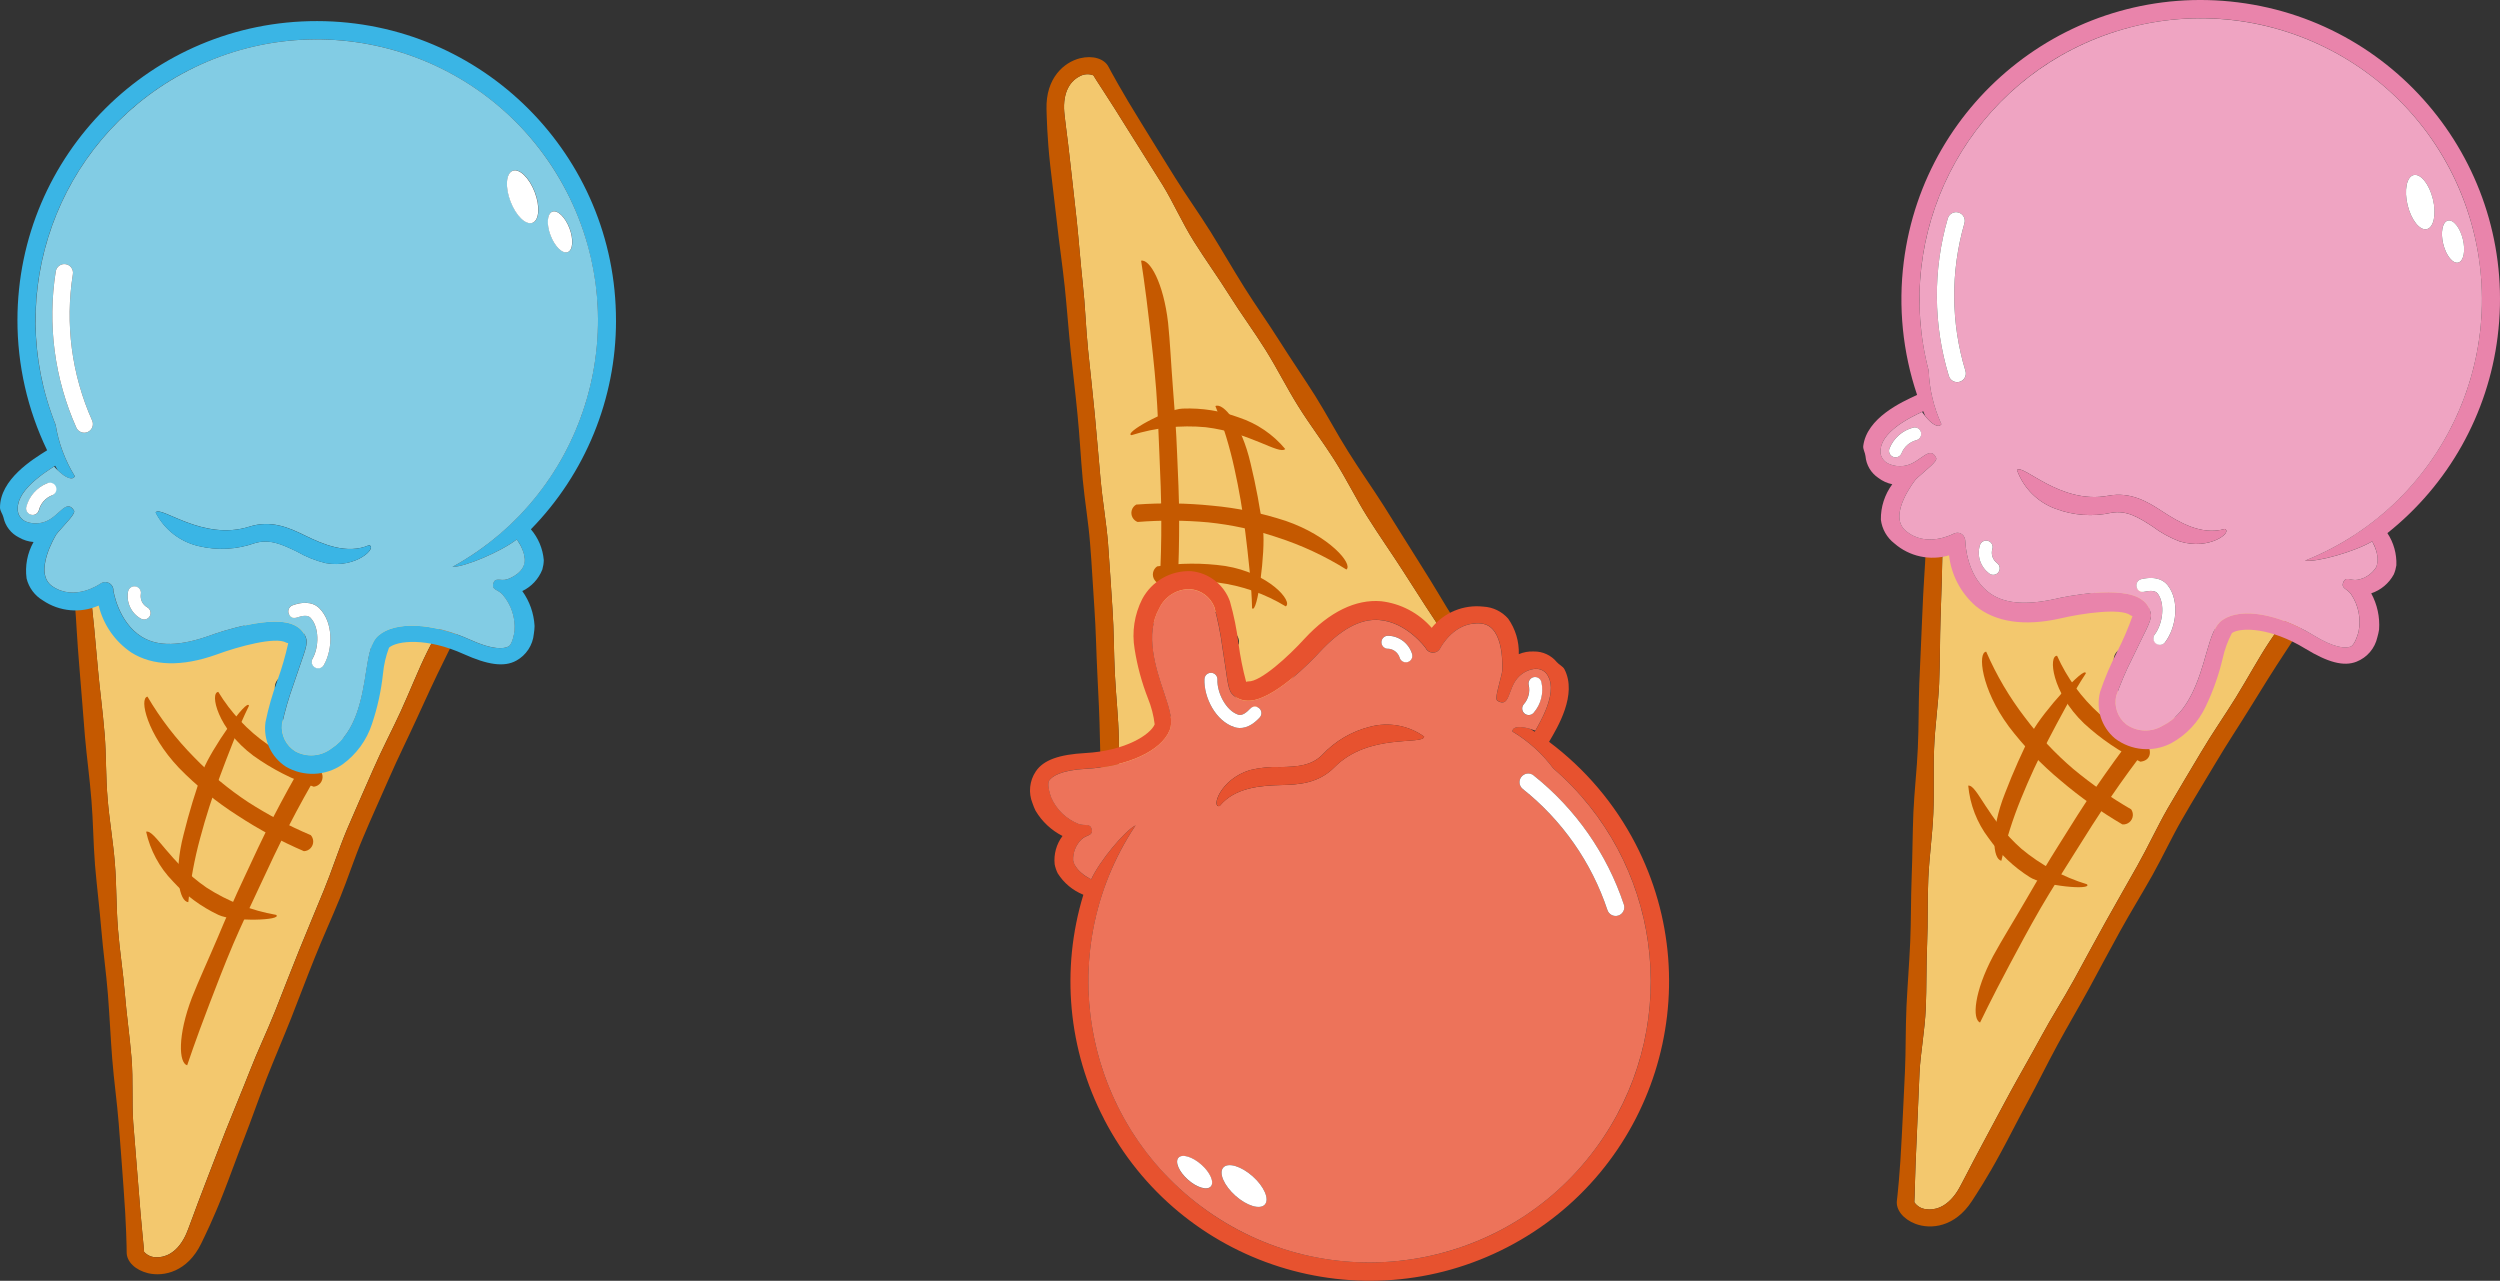<?xml version="1.0" encoding="UTF-8"?>
<svg xmlns="http://www.w3.org/2000/svg" version="1.1" viewBox="0 0 289.864 148.5">
  <rect x="0" y="0" width="289.864" height="148.5" fill="#333333" stroke="none"/>
  <defs>
    <style>
      .cls-1 {
        fill: #e984ab;
      }

      .cls-2 {
        fill: #efa4c2;
      }

      .cls-3 {
        fill: #f3c86e;
      }

      .cls-4 {
        fill: #ed735a;
      }

      .cls-5 {
        fill: #82cce4;
      }

      .cls-6 {
        fill: #3ab5e5;
      }

      .cls-7 {
        fill: #fff;
      }

      .cls-8 {
        fill: #e7522f;
      }

      .cls-9 {
        fill: #c55900;
      }
    </style>
  </defs>
  <!-- Generator: Adobe Illustrator 28.7.1, SVG Export Plug-In . SVG Version: 1.2.0 Build 142)  -->
  <g>
    <g id="Grupo_798">
      <g>
        <path id="Trazado_19186" class="cls-3" d="M146.257,81.667c-.113.044-.231.072-.352.085-.147.009-.221.105-.255.067-.553-1.366-1.019-2.766-1.393-4.192-.406-1.607-.935-3.18-1.582-4.705-.913-1.808-2.787-2.927-4.812-2.871-4,.158-5.649,3.844-5.122,7.356.127.931.419,1.831.861,2.66.58,1.052,1.44,1.921,2.068,2.945.731,1.2,1.123,2.576,1.133,3.981.022.396-.049.791-.207,1.154-.338.674-.929.613-1.469.945-.438.271-.809.721-1.248,1.014-1.336.86-2.811,1.48-4.36,1.832.124-1.848.252-3.936.2-6.36-.041-2.307-.324-4.829-.461-7.514-.119-2.392-.095-4.927-.277-7.527-.171-2.44-.31-4.97-.51-7.519-.2-2.477-.649-4.974-.871-7.476-.229-2.522-.434-5.037-.669-7.509-.248-2.545-.522-5.067-.779-7.509-.262-2.6-.33-5.131-.6-7.512-.286-2.688-.476-5.206-.715-7.477-.255-2.434-.528-4.62-.724-6.492-.358-3.326-.722-5.626-.742-6.452-.063-2.392,1.076-3.382,1.776-3.726.493-.29,1.091-.34,1.625-.134.158.312,1.738,2.636,4.029,6.342,1.147,1.845,2.5,3.987,4,6.371,1.229,1.995,2.24,4.337,3.647,6.573,1.292,2.058,2.771,4.109,4.14,6.287,1.313,2.1,2.822,4.127,4.158,6.276,1.339,2.133,2.464,4.411,3.787,6.523,1.361,2.178,2.9,4.191,4.195,6.243,1.413,2.233,2.524,4.522,3.773,6.51,1.5,2.381,2.969,4.459,4.138,6.29,2,3.128,3.4,5.293,3.95,6.105-.232.259-.444.535-.635.825-1.681-1.5-3.86-2.32-6.113-2.3-2.906.115-5.707,1.927-8.149,5.319-1.17,1.66-4.364,6.594-6.9,5.856-1.092-.391-1.881-1.348-2.057-2.494-.156-1.131.003-2.283.46-3.329.223-.477.375-.984.45-1.505.069-.534-.171-1.061-.619-1.359l.147.4"/>
        <path id="Trazado_19187" class="cls-9" d="M149.072,60.394c-2.779-.914-5.653-1.507-8.567-1.768-2.911-.296-5.843-.338-8.761-.123-.537.304-.725.986-.42,1.523.128.227.332.401.575.493,2.724-.216,5.462-.2,8.184.046,2.721.282,5.402.863,7.995,1.733,2.822.91,5.52,2.165,8.034,3.737.791-.636-1.971-3.895-7.04-5.642"/>
        <path id="Trazado_19188" class="cls-9" d="M149.021,52.065c-1.414-1.698-3.276-2.965-5.374-3.659-2.081-.768-4.293-1.119-6.51-1.032-1.9.058-6.93,2.869-5.944,3.083,2.774-.878,5.696-1.192,8.594-.923,5.228.632,8.49,3.226,9.233,2.531"/>
        <path id="Trazado_19189" class="cls-9" d="M132.307,30.226c.007.072.467,2.863.988,7.48.24,2.133.541,4.658.76,7.493.174,2.315.265,4.848.376,7.527.109,2.4.213,4.923.216,7.529.02,2.452-.066,5-.169,7.574.327.585,1.067.794,1.652.467.178-.1.329-.243.437-.416.092-2.606.158-5.154.15-7.623,0-2.646-.131-5.2-.235-7.623-.1-2.707-.293-5.272-.484-7.613-.222-2.869-.338-5.439-.562-7.59-.54-4.665-2.132-7.417-3.128-7.206"/>
        <path id="Trazado_19190" class="cls-9" d="M140.918,47.077c.93,2.339,1.665,4.75,2.2,7.209.552,2.477.979,4.98,1.28,7.5.286,2.329.723,6,.775,8.734.623.8,1.563-6.633,1.276-9.031-.345-2.603-.827-5.185-1.444-7.737-1.054-4.587-3.167-7.1-4.09-6.674"/>
        <path id="Trazado_19191" class="cls-9" d="M134.165,65.67c-.519.356-.651,1.066-.295,1.585.142.206.347.36.585.438,2.23-.348,4.496-.399,6.739-.151,2.792.36,5.478,1.302,7.884,2.765.861-.539-1.875-3.854-7.022-4.685-2.618-.373-5.277-.357-7.89.048"/>
        <path id="Trazado_19192" class="cls-9" d="M168.241,71.218c-.414-.6-1.683-2.85-3.843-6.254-1.169-1.83-2.491-4-3.98-6.354-1.249-1.971-2.717-4.031-4.116-6.273-1.292-2.043-2.458-4.277-3.813-6.443-1.329-2.1-2.745-4.157-4.092-6.291s-2.819-4.2-4.125-6.282c-1.362-2.185-2.622-4.364-3.891-6.414-1.4-2.236-2.875-4.288-4.117-6.287-1.485-2.374-2.813-4.538-3.944-6.369-2.266-3.647-3.582-6.107-3.779-6.482-.492-.975-1.84-1.375-3.314-1.016-1.846.461-3.987,2.27-3.888,5.9.027.882.059,3.164.435,6.57.2,1.866.5,4.049.768,6.54.242,2.276.619,4.771.906,7.444.249,2.37.429,4.887.691,7.47.255,2.434.558,4.914.8,7.455.247,2.448.366,4.969.6,7.467s.668,4.99.854,7.457c.213,2.532.321,5.053.5,7.49.178,2.588.215,5.1.336,7.487.136,2.669.26,5.179.3,7.487.06,2.858.174,5.353.056,7.456.669.761,1.123.694,1.869,0,.119-2.1.333-4.519.269-7.4-.041-2.307-.324-4.829-.461-7.513-.119-2.392-.095-4.927-.277-7.527-.171-2.44-.31-4.97-.51-7.519-.2-2.477-.648-4.974-.871-7.476-.228-2.522-.434-5.039-.669-7.509-.248-2.546-.522-5.068-.779-7.509-.262-2.605-.33-5.132-.6-7.512-.286-2.689-.476-5.206-.715-7.477-.255-2.434-.527-4.621-.724-6.493-.358-3.325-.722-5.625-.741-6.451-.064-2.393,1.076-3.382,1.775-3.726.491-.287,1.087-.335,1.618-.129.157.311,1.737,2.636,4.028,6.342,1.147,1.843,2.5,3.986,4,6.371,1.229,1.995,2.24,4.335,3.647,6.573,1.292,2.058,2.771,4.109,4.14,6.287,1.314,2.1,2.822,4.127,4.159,6.274s2.464,4.412,3.787,6.524c1.36,2.177,2.9,4.191,4.194,6.243,1.413,2.232,2.524,4.522,3.773,6.51,1.5,2.381,2.969,4.459,4.138,6.289,2.143,3.381,3.639,5.655,4.078,6.292.983.163.949-.4,1.533-1.223"/>
        <path id="Trazado_19193" class="cls-8" d="M128.005,129.754c8.815,17.016,29.756,23.664,46.773,14.849,17.016-8.816,23.664-29.756,14.849-46.773-2.407-4.646-5.833-8.687-10.022-11.821,1.009-1.7,3.3-5.5,1.782-8.417-.174-.334-.6-.5-.877-.817-.656-.802-1.643-1.258-2.679-1.238-.594-.029-1.188.077-1.735.311.049-1.474-.386-2.923-1.237-4.127-.73-.829-1.764-1.329-2.868-1.385-2.287-.26-4.548.667-5.993,2.458-1.502-1.722-3.592-2.822-5.861-3.085-2.939-.249-5.985,1.224-8.866,4.329-1.9,2.093-5.122,5.022-6.527,4.968-.148-.009-.235.079-.264.037-.386-1.444-.679-2.912-.877-4.394-.207-1.667-.541-3.316-1-4.932-.691-1.934-2.437-3.294-4.481-3.492-2.365-.114-4.582,1.149-5.691,3.241-.905,1.787-1.213,3.817-.877,5.792.308,1.959.827,3.878,1.55,5.725.391.961.651,1.97.775,3-.464,1.16-3.342,3.077-8.049,3.329-3,.171-4.838.788-5.736,2.131-.734,1.094-.875,2.481-.377,3.7.098.292.214.577.349.853.742,1.255,1.827,2.272,3.127,2.932-.709.942-1.034,2.117-.91,3.289.072.36.191.709.352,1.039.706,1.121,1.747,1.991,2.975,2.486-2.633,8.65-1.771,17.988,2.4,26.01M124.44,99.774c-.047-.916.3-1.808.955-2.45.565-.566,1.366-.378,1.195-1.166s-.783-.354-1.529-.636c-1.437-.566-2.586-1.686-3.19-3.107-.435-1.268-.323-1.757-.216-1.92.351-.52,1.444-1.217,4.276-1.365,4.787-.252,8.731-2.062,9.691-4.47.412-1,.051-2.3-.63-4.314-1-2.927-2.249-6.842-.593-9.77.629-1.4,2.031-2.291,3.565-2.268,1.27.085,2.377.896,2.842,2.081.407,1.504.716,3.033.923,4.578.544,3.3.592,4.822,1.086,5.436.472.533,1.149.838,1.861.837,2.864.086,7.466-4.665,8.323-5.628,2.419-2.592,4.669-3.917,6.941-3.733,3.2.259,5.334,3.208,5.353,3.227.218.477.782.687,1.259.469.204-.093.368-.255.464-.458.072-.124,1.672-3.166,4.762-2.824,2.785.3,2.4,5.486,2.4,5.536-.012.108-.032.214-.06.319-.352,1.476-.835,2.89-.481,3.1,1.418.845,1.212-1.318,2.285-2.594.494-.594,1.189-.985,1.953-1.1.483-.069.971.085,1.327.418.104.114.196.239.273.372.014.024.024.05.037.074.06.108.111.22.154.336.011.032.018.064.027.1.037.115.065.232.086.35.006.033.009.069.014.1.017.123.027.248.03.372v.1c0,.132-.006.266-.019.4,0,.03,0,.057-.008.086-.017.147-.04.3-.07.445l-.009.053c-.114.532-.277,1.053-.486,1.556l-.008.019c-.061.152-.126.3-.193.45-.035.078-.072.154-.108.23l-.1.2c-.063.126-.124.251-.187.372v.006c-.242.473-.482.9-.687,1.249-.175-.116-.352-.227-.529-.339-1.176-.343-2.054-.282-2.054.31,1.84,1.099,3.446,2.55,4.725,4.271,13.634,11.76,15.153,32.345,3.393,45.978-11.76,13.634-32.345,15.153-45.978,3.393-12.454-10.742-14.956-29.078-5.836-42.764-1.261.62-4.176,4.15-5.147,6.259-.1-.05-.182-.1-.271-.151l-.006.017c-.427-.236-.815-.534-1.153-.886l-.018-.018c-.066-.071-.125-.143-.181-.215-.031-.04-.06-.079-.087-.119-.04-.057-.078-.112-.111-.17s-.067-.123-.1-.184c-.02-.043-.043-.085-.06-.128-.042-.105-.075-.213-.1-.324"/>
        <path id="Trazado_19194" class="cls-4" d="M124.692,100.412c.034.058.071.115.111.171.027.039.058.079.087.118.057.072.115.144.182.215l.017.018c.342.345.732.638,1.159.871.089.05.175.1.271.15.971-2.109,3.886-5.639,5.148-6.259-9.984,14.982-5.933,35.222,9.05,45.206,14.982,9.984,35.222,5.933,45.206-9.05,9.121-13.686,6.618-32.023-5.836-42.765-1.28-1.72-2.887-3.17-4.729-4.267,0-.592.878-.652,2.054-.31.195.057.4.122.6.2.187-.321.4-.7.612-1.111v-.006c.063-.121.125-.246.187-.372.033-.067.064-.136.1-.2s.072-.154.106-.232c.067-.148.132-.3.194-.45l.008-.018c.208-.504.37-1.025.486-1.557l.009-.053c.03-.15.052-.3.069-.445,0-.028.006-.057.008-.085.013-.136.02-.271.02-.4v-.1c-.004-.124-.014-.249-.031-.372,0-.034-.008-.069-.014-.1-.02-.118-.049-.235-.085-.35-.009-.032-.018-.064-.028-.095-.042-.116-.092-.229-.152-.337-.014-.025-.024-.051-.038-.074-.078-.133-.169-.258-.273-.372-.356-.334-.844-.487-1.327-.418-.764.116-1.458.507-1.953,1.1-1.073,1.276-.866,3.439-2.285,2.595-.353-.212.13-1.626.481-3.1.029-.104.049-.211.06-.318,0-.051.386-5.237-2.4-5.536-3.09-.343-4.69,2.7-4.762,2.824-.224.474-.791.677-1.265.452-.203-.096-.365-.26-.458-.464-.02-.018-2.155-2.968-5.353-3.227-2.272-.184-4.522,1.141-6.941,3.733-.859.963-5.46,5.714-8.325,5.628-.712.001-1.39-.304-1.861-.837-.494-.613-.542-2.14-1.085-5.434-.208-1.545-.516-3.074-.923-4.579-.465-1.185-1.573-1.995-2.843-2.08-1.534-.024-2.935.867-3.565,2.266-1.654,2.928-.409,6.843.593,9.77.681,2.018,1.043,3.31.63,4.314-.958,2.409-4.9,4.22-9.691,4.47-2.832.148-3.925.845-4.276,1.365-.105.163-.217.652.217,1.92.604,1.421,1.753,2.54,3.189,3.107.746.282,1.365-.139,1.53.637s-.63.6-1.195,1.165c-.655.642-1.002,1.534-.955,2.45.025.111.058.219.1.324.018.044.04.085.06.128.03.063.06.124.1.184M176.687,81.644c.525-.608.73-1.429.553-2.212-.078-.335.081-.681.386-.84.056-.029.115-.05.176-.065.405-.094.81.157.905.562.283,1.256-.046,2.572-.887,3.548-.264.322-.74.368-1.061.104-.322-.264-.368-.74-.104-1.061.01-.013.021-.025.032-.037M137.728,136.785c-1.034-.922-1.526-2.057-1.1-2.539s1.618-.13,2.653.79,1.525,2.057,1.1,2.541-1.615.129-2.65-.792M154.721,88.958c-1.873,1.886-4.152,2.026-6.2,2.069-2.317.061-5.342.26-7.111,2.427-1,.26.013-3.081,3.5-4.161,1.162-.285,2.359-.403,3.554-.35,1.9-.053,3.537-.119,4.832-1.41,1.504-1.609,3.442-2.748,5.58-3.277,2.151-.566,4.442-.145,6.25,1.15-.135,1.027-6.406-.467-10.4,3.544M146.652,139.659c-.552.62-2.08.163-3.411-1.021s-1.962-2.649-1.411-3.268,2.08-.167,3.411,1.019,1.963,2.647,1.411,3.271M188.28,104.883c.174.527-.113,1.095-.639,1.268-.527.174-1.095-.113-1.269-.639-1.841-5.529-5.249-10.403-9.809-14.031-.435-.344-.509-.975-.165-1.41s.975-.509,1.41-.165h0c4.869,3.872,8.507,9.076,10.472,14.978M160.171,74.456c.001-.28.158-.536.406-.666.108-.056.229-.085.351-.084,1.287.023,2.414.87,2.795,2.1.117.399-.112.818-.511.935-.399.117-.818-.112-.935-.512-.194-.59-.735-.996-1.355-1.02-.416-.002-.751-.34-.75-.756M139.651,78.731c.01-.271.165-.515.406-.639.116-.061.245-.09.376-.084.416.016.739.366.723.782v0c-.059,1.514.993,3.628,2.437,4.085.449.142.989-.31,1.361-.713.286-.303.763-.316,1.066-.03.299.282.316.751.04,1.055-1.212,1.309-2.259,1.334-2.922,1.124-2.19-.692-3.571-3.444-3.487-5.58"/>
        <path id="Trazado_19195" class="cls-8" d="M158.889,84.25c-2.138.529-4.076,1.668-5.58,3.277-1.3,1.29-2.93,1.357-4.832,1.41-1.195-.053-2.391.065-3.553.351-3.492,1.079-4.5,4.419-3.5,4.161,1.769-2.168,4.8-2.367,7.112-2.428,2.047-.041,4.326-.183,6.2-2.068,3.992-4.012,10.263-2.518,10.4-3.544-1.804-1.295-4.091-1.719-6.24-1.158"/>
        <path id="Trazado_19196" class="cls-7" d="M141.833,135.372c-.551.619.08,2.084,1.411,3.268s2.858,1.64,3.411,1.021-.079-2.087-1.411-3.271-2.856-1.642-3.411-1.019"/>
        <path id="Trazado_19197" class="cls-7" d="M140.388,137.568c.43-.483-.06-1.622-1.1-2.541s-2.224-1.274-2.653-.792.063,1.619,1.1,2.539,2.22,1.276,2.65.793"/>
        <path id="Trazado_19198" class="cls-7" d="M177.811,89.902c-.31-.245-.736-.284-1.086-.1-.126.065-.237.157-.325.269-.344.432-.274,1.061.158,1.405.002.002.005.004.007.006,4.56,3.628,7.968,8.502,9.809,14.031.174.527.742.813,1.269.639.527-.174.813-.742.639-1.268h0c-1.965-5.902-5.603-11.106-10.472-14.978"/>
        <path id="Trazado_19199" class="cls-7" d="M177.831,82.628c.842-.975,1.171-2.292.887-3.548-.095-.405-.5-.656-.905-.562-.061.014-.12.037-.176.066-.305.16-.463.505-.386.84.177.783-.028,1.604-.553,2.211-.285.304-.269.781.035,1.066.304.285.781.269,1.066-.035.011-.012.022-.024.032-.037"/>
        <path id="Trazado_19200" class="cls-7" d="M143.137,84.313c.663.21,1.71.185,2.922-1.124.28-.308.257-.785-.051-1.065-.304-.276-.773-.258-1.055.04-.373.4-.912.854-1.361.711-1.444-.456-2.5-2.57-2.437-4.084.016-.416-.307-.766-.723-.782h-0c-.131-.006-.26.023-.376.084-.241.124-.396.368-.406.639-.084,2.135,1.3,4.886,3.487,5.58"/>
        <path id="Trazado_19201" class="cls-7" d="M160.921,75.213c.622.024,1.163.433,1.357,1.024.108.402.521.639.923.531.402-.108.639-.521.531-.923-.003-.01-.006-.021-.009-.031-.381-1.23-1.508-2.077-2.795-2.1-.416-.002-.755.334-.757.75-.002.416.334.755.75.757"/>
        <path id="Trazado_19202" class="cls-3" d="M33.048,71.444c.121.013.239.042.352.087.134.059.245.008.256.057-.139,1.468-.373,2.926-.7,4.364-.381,1.611-.637,3.249-.766,4.9-.025,2.025,1.123,3.883,2.945,4.767,3.624,1.705,6.786-.8,7.938-4.164.316-.885.472-1.819.462-2.758-.03-1.2-.392-2.368-.476-3.565-.096-1.402.191-2.804.831-4.055.162-.362.407-.68.716-.929.61-.442,1.106-.116,1.738-.162.514-.038,1.05-.266,1.575-.325,1.582-.146,3.177-.015,4.714.386-.963,1.582-2.04,3.377-3.112,5.55-1.027,2.067-1.94,4.435-3.057,6.879-1,2.177-2.188,4.416-3.226,6.806-.974,2.244-2.017,4.553-3.014,6.907-.961,2.292-1.719,4.712-2.675,7.035-.961,2.343-1.939,4.67-2.87,6.972-.954,2.373-1.874,4.737-2.772,7.021-.969,2.433-2.074,4.705-2.934,6.941-.987,2.518-1.979,4.84-2.815,6.965-.9,2.278-1.663,4.344-2.351,6.095-1.216,3.116-1.953,5.324-2.317,6.067-1.048,2.152-2.515,2.5-3.293,2.486-.568.028-1.119-.204-1.495-.631,0-.349-.326-3.141-.65-7.484-.167-2.166-.383-4.692-.606-7.5-.17-2.336.012-4.881-.2-7.515-.2-2.421-.564-4.923-.774-7.488-.2-2.466-.6-4.963-.8-7.486s-.151-5.05-.352-7.534c-.2-2.559-.643-5.059-.841-7.474-.226-2.633-.155-5.177-.346-7.516-.232-2.8-.579-5.326-.772-7.488-.328-3.7-.574-6.265-.689-7.24.325-.123.64-.27.943-.44.798,2.108,2.353,3.842,4.361,4.864,2.632,1.238,5.953.922,9.684-.961,1.8-.935,6.913-3.838,8.822-2.015.788.85,1.047,2.064.675,3.162-.383,1.075-1.056,2.023-1.943,2.741-.418.32-.787.7-1.094,1.128-.307.442-.337,1.02-.078,1.491l.057-.427"/>
        <path id="Trazado_19203" class="cls-9" d="M20.738,89.022c2.044,2.092,4.321,3.944,6.786,5.519,2.446,1.606,5.028,2.994,7.716,4.15.617-.023,1.098-.543,1.075-1.16-.01-.259-.109-.507-.282-.7-2.517-1.065-4.938-2.342-7.24-3.815-2.284-1.505-4.395-3.258-6.295-5.225-2.083-2.109-3.897-4.467-5.4-7.022-.995.2-.047,4.365,3.644,8.254"/>
        <path id="Trazado_19204" class="cls-9" d="M16.944,96.433c.472,2.159,1.539,4.142,3.079,5.726,1.493,1.641,3.294,2.971,5.3,3.917,1.715.826,7.471.65,6.7,0-2.866-.5-5.604-1.569-8.05-3.144-4.348-2.971-6.046-6.777-7.026-6.5"/>
        <path id="Trazado_19205" class="cls-9" d="M21.701,123.52c.027-.067.906-2.756,2.572-7.093.772-2,1.668-4.382,2.782-7,.915-2.134,2-4.423,3.14-6.852,1.009-2.178,2.081-4.465,3.279-6.78,1.114-2.185,2.366-4.406,3.643-6.643-.02-.67-.579-1.196-1.249-1.176-.204.006-.404.064-.58.168-1.283,2.269-2.518,4.5-3.649,6.694-1.217,2.349-2.282,4.673-3.306,6.872-1.157,2.451-2.173,4.813-3.082,6.979-1.126,2.648-2.208,4.982-3,6.993-1.673,4.39-1.529,7.565-.548,7.837"/>
        <path id="Trazado_19206" class="cls-9" d="M21.834,104.596c.253-2.504.711-4.983,1.371-7.412.652-2.453,1.427-4.871,2.323-7.246.82-2.2,2.125-5.654,3.34-8.106-.183-1-4.446,5.165-5.3,7.425-.895,2.468-1.658,4.982-2.288,7.531-1.18,4.558-.466,7.763.551,7.808"/>
        <path id="Trazado_19207" class="cls-9" d="M36.401,91.213c.625-.077,1.069-.646.992-1.271-.031-.248-.142-.479-.316-.657-2.139-.719-4.173-1.719-6.049-2.974-2.312-1.607-4.26-3.682-5.72-6.089-1.013.082-.115,4.285,4.07,7.4,2.151,1.54,4.518,2.753,7.024,3.6"/>
        <path id="Trazado_19208" class="cls-9" d="M8.724,70.577c.089.723.177,3.3.523,7.323.193,2.162.367,4.693.6,7.471.2,2.325.552,4.829.759,7.466.2,2.407.209,4.929.411,7.475.213,2.478.52,4.955.73,7.469s.566,5.024.762,7.476c.2,2.568.314,5.081.5,7.486.207,2.629.572,5.131.752,7.477.225,2.792.405,5.324.562,7.47.328,4.281.362,7.071.364,7.5-.014,1.092,1,2.069,2.471,2.431,1.853.442,4.586-.175,6.171-3.439.382-.8,1.407-2.836,2.643-6.031.687-1.745,1.422-3.826,2.335-6.156.835-2.132,1.651-4.52,2.63-7.024.872-2.218,1.873-4.535,2.832-6.947.9-2.278,1.771-4.618,2.725-6.985.911-2.288,1.967-4.579,2.914-6.9s1.709-4.736,2.682-7.011c.978-2.346,2.044-4.632,3.014-6.876,1.035-2.377,2.161-4.62,3.156-6.8,1.11-2.432,2.158-4.716,3.185-6.783,1.264-2.564,2.315-4.829,3.389-6.642-.242-.983-.675-1.133-1.658-.865-1.075,1.813-2.379,3.856-3.651,6.441-1.026,2.065-1.939,4.435-3.055,6.879-1,2.177-2.19,4.416-3.228,6.806-.971,2.243-2.017,4.552-3.014,6.905-.959,2.294-1.717,4.712-2.675,7.035-.959,2.343-1.938,4.67-2.87,6.972-.954,2.374-1.873,4.737-2.772,7.022-.969,2.433-2.073,4.705-2.933,6.94-.987,2.518-1.978,4.84-2.815,6.965-.9,2.278-1.663,4.345-2.351,6.1-1.217,3.116-1.953,5.323-2.317,6.065-1.047,2.152-2.516,2.505-3.294,2.487-.568.029-1.119-.204-1.494-.632,0-.349-.327-3.141-.649-7.484-.168-2.165-.385-4.692-.607-7.5-.171-2.336.012-4.88-.2-7.514-.2-2.422-.562-4.924-.775-7.489-.2-2.465-.6-4.963-.8-7.484s-.151-5.052-.352-7.535c-.2-2.559-.642-5.059-.841-7.474-.223-2.633-.154-5.177-.346-7.515-.23-2.8-.578-5.327-.77-7.489-.341-3.987-.623-6.7-.717-7.463-.8-.6-1.027-.082-1.923.378"/>
        <path id="Trazado_19209" class="cls-6" d="M71.422,37.193c.027-19.164-15.487-34.722-34.652-34.748-19.164-.027-34.722,15.487-34.748,34.652-.007,5.233,1.169,10.4,3.441,15.114C3.783,53.256.003,55.572,0,58.857c0,.377.3.721.4,1.128.212,1.014.878,1.875,1.806,2.335.514.299,1.09.478,1.683.523-.723,1.285-1.006,2.772-.806,4.233.265,1.073.953,1.993,1.906,2.552,1.909,1.287,4.343,1.507,6.452.584.538,2.22,1.885,4.16,3.778,5.44,2.492,1.576,5.874,1.673,9.863.247,2.653-.98,6.861-2.093,8.082-1.4.126.077.245.039.251.09-.324,1.459-.74,2.895-1.248,4.3-.586,1.575-1.049,3.192-1.386,4.838-.279,2.035.643,4.048,2.366,5.166,2.046,1.191,4.596,1.093,6.544-.252,1.627-1.169,2.836-2.829,3.449-4.736.63-1.88,1.055-3.823,1.266-5.795.097-1.034.333-2.05.7-3.021.946-.815,4.384-1.19,8.677.757,2.74,1.232,4.656,1.533,6.071.756,1.156-.632,1.921-1.798,2.042-3.11.049-.304.077-.611.084-.919-.08-1.455-.574-2.858-1.423-4.042,1.063-.509,1.894-1.402,2.325-2.5.102-.353.158-.717.167-1.084-.11-1.32-.633-2.572-1.495-3.578,6.327-6.46,9.87-15.143,9.87-24.185M60.763,65.439c-.345,1.211-1.969,1.733-1.977,1.733-.762.241-1.387-.294-1.6.483s.532.676,1.063,1.269c1.014,1.165,1.518,2.688,1.4,4.228-.2,1.326-.525,1.709-.694,1.8-.551.3-1.842.414-4.424-.761-4.363-1.985-8.7-2.2-10.66-.5-.83.7-1.1,2.013-1.431,4.118-.461,3.059-1.16,7.108-3.98,8.943-1.204.951-2.858,1.095-4.209.367-1.088-.661-1.696-1.891-1.562-3.157.333-1.523.764-3.022,1.293-4.488,1.037-3.174,1.7-4.55,1.543-5.322-.172-.691-.634-1.273-1.266-1.6-2.5-1.4-8.776.7-9.981,1.154-3.342,1.184-5.95,1.322-7.88.111-2.718-1.705-3.252-5.307-3.261-5.333.025-.524-.379-.968-.903-.993-.223-.011-.443.058-.62.193-.122.077-2.943,2.038-5.528.31-2.333-1.551.4-5.974.424-6.019.06-.09.127-.175.2-.254.993-1.147,2.074-2.18,1.858-2.53-.87-1.4-1.684.611-3.224,1.248-.713.298-1.511.324-2.242.074-.46-.161-.822-.523-.984-.982-.039-.149-.063-.302-.071-.456v-.084c-.003-.123.004-.247.02-.369,0-.033.013-.065.019-.1.021-.118.049-.235.085-.349.011-.033.024-.065.034-.1.042-.117.091-.232.145-.344.014-.03.03-.059.045-.09.061-.117.129-.233.2-.347l.046-.072c.083-.123.173-.245.267-.364.012-.014.022-.028.033-.043.348-.42.732-.807,1.15-1.157l.015-.013c.125-.106.252-.21.379-.311.067-.053.134-.1.2-.155l.18-.137c.113-.084.226-.164.337-.243h.006c.434-.307.843-.574,1.185-.792.1.183.209.364.314.546.885.846,1.691,1.2,1.964.672-1.127-1.823-1.884-3.851-2.227-5.967C-.23,32.535,7.916,13.569,24.638,6.895c16.722-6.674,35.688,1.472,42.362,18.194,6.096,15.275-.14,32.699-14.544,40.636,1.406.032,5.62-1.756,7.455-3.179.061.087.115.173.17.258l.013-.012c.269.407.476.851.614,1.319l.007.024c.026.093.045.184.061.275.008.048.017.1.024.145.008.069.015.136.019.2s0,.139,0,.208c0,.047,0,.1-.006.141-.011.113-.03.226-.058.336"/>
        <path id="Trazado_19210" class="cls-5" d="M60.827,64.755c0-.067-.011-.135-.02-.2-.006-.047-.014-.1-.024-.145-.016-.092-.036-.184-.061-.274-.002-.008-.004-.017-.007-.025-.144-.464-.354-.904-.626-1.306-.057-.086-.109-.171-.171-.259-1.835,1.424-6.049,3.21-7.454,3.18,15.769-8.689,21.508-28.516,12.819-44.285C56.594,5.672,36.767-.067,20.998,8.622,6.594,16.559.358,33.981,6.452,49.255c.344,2.116,1.101,4.144,2.229,5.967-.274.525-1.08.173-1.965-.674-.147-.139-.3-.291-.444-.456-.313.2-.676.435-1.055.7h0c-.111.079-.225.161-.338.245-.059.045-.119.09-.178.136s-.135.1-.2.156c-.128.1-.254.2-.379.31l-.015.013c-.417.35-.802.738-1.149,1.157-.012.014-.022.03-.033.044-.1.119-.184.24-.267.364-.017.024-.031.047-.047.071-.073.115-.142.232-.2.349-.017.03-.031.059-.046.089-.054.112-.103.227-.144.345-.012.032-.025.064-.034.1-.037.115-.065.232-.086.35-.006.032-.014.065-.019.1-.016.123-.022.246-.019.37v.083c.008.154.032.307.071.456.162.46.525.821.985.983.731.25,1.528.223,2.24-.076,1.541-.637,2.354-2.652,3.224-1.248.217.351-.864,1.383-1.856,2.53-.073.08-.14.165-.2.255-.022.044-2.757,4.468-.424,6.018,2.584,1.729,5.406-.233,5.528-.31.418-.317,1.014-.235,1.331.183.134.177.202.395.192.617.009.025.544,3.628,3.261,5.332,1.932,1.212,4.54,1.074,7.88-.11,1.205-.458,7.481-2.554,9.982-1.156.631.327,1.092.91,1.264,1.6.156.772-.5,2.148-1.543,5.323-.528,1.466-.96,2.965-1.293,4.488-.133,1.266.476,2.495,1.563,3.156,1.351.729,3.005.584,4.209-.367,2.818-1.834,3.519-5.882,3.979-8.943.327-2.1.6-3.417,1.431-4.118,1.962-1.694,6.3-1.482,10.661.5,2.581,1.175,3.872,1.061,4.424.761.169-.1.494-.479.692-1.8.118-1.54-.386-3.062-1.4-4.227-.532-.594-1.274-.5-1.063-1.27s.835-.241,1.6-.483c.009,0,1.633-.522,1.977-1.733.029-.109.049-.221.058-.334,0-.046,0-.095.006-.141v-.208M6.042,57.43c-.745.297-1.306.93-1.511,1.706-.085.334-.385.568-.729.568-.063-0-.126-.008-.187-.024-.403-.104-.647-.513-.545-.917.329-1.246,1.228-2.262,2.425-2.739.399-.12.819.107.939.505.106.354-.06.733-.392.895M66.042,26.464c.494,1.3.405,2.53-.2,2.759s-1.494-.631-1.989-1.925-.4-2.529.2-2.759,1.494.631,1.986,1.925M28.907,61.064c2.531-.809,4.619.117,6.455,1.023,2.083,1.015,4.86,2.234,7.429,1.126,1.006.229-1.432,2.728-5.028,2.075-1.162-.282-2.278-.729-3.314-1.327-1.711-.829-3.193-1.525-4.937-.978-2.076.734-4.321.85-6.462.334-2.164-.494-3.997-1.925-5-3.905.593-.847,5.469,3.37,10.86,1.652M59.461,19.794c.775-.3,1.92.814,2.556,2.479s.519,3.255-.255,3.551-1.923-.811-2.558-2.477-.52-3.254.258-3.553M6.466,31.463c.089-.548.605-.92,1.153-.831.548.089.92.605.831,1.152h0c-.917,5.755-.141,11.652,2.232,16.974.228.506.002,1.101-.504,1.328s-1.101.002-1.329-.504c-2.533-5.681-3.361-11.976-2.383-18.119M17.376,71.425c-.131.247-.388.401-.668.4-.122 0-.242-.03-.349-.087-1.132-.615-1.742-1.887-1.511-3.155.092-.406.496-.66.902-.568.389.089.642.465.577.859-.1.613.193,1.224.733,1.531.367.194.508.649.315,1.017M37.557,77.09c-.206.361-.666.487-1.028.28-.361-.206-.487-.666-.28-1.027h0c.749-1.315.792-3.676-.279-4.748-.332-.333-1.02-.182-1.536,0-.392.141-.823-.063-.963-.454-.141-.392.063-.823.454-.964h0c1.68-.6,2.62-.143,3.111.35,1.624,1.625,1.58,4.7.521,6.559"/>
        <path id="Trazado_19211" class="cls-6" d="M23.034,63.323c2.141.516,4.386.4,6.462-.334,1.744-.547,3.226.149,4.937.978,1.036.598,2.152,1.045,3.314,1.327,3.6.653,6.033-1.846,5.029-2.075-2.57,1.108-5.346-.111-7.43-1.126-1.836-.906-3.923-1.833-6.455-1.023-5.392,1.718-10.267-2.5-10.86-1.652,1.003,1.98,2.836,3.411,5,3.905"/>
        <path id="Trazado_19212" class="cls-7" d="M61.742,25.834c.774-.3.89-1.886.255-3.551s-1.78-2.774-2.556-2.478-.892,1.887-.256,3.552,1.777,2.775,2.557,2.477"/>
        <path id="Trazado_19213" class="cls-7" d="M64.037,24.547c-.605.23-.695,1.468-.2,2.76s1.385,2.155,1.989,1.925.69-1.465.2-2.759-1.383-2.156-1.986-1.926"/>
        <path id="Trazado_19214" class="cls-7" d="M8.85,49.582c.228.506.823.731,1.329.503.506-.228.731-.823.503-1.328-2.373-5.322-3.149-11.219-2.232-16.973.089-.548-.282-1.064-.83-1.153-.548-.089-1.064.282-1.153.83h0c-.979,6.143-.151,12.439,2.383,18.12"/>
        <path id="Trazado_19215" class="cls-7" d="M5.473,56.028c-1.197.477-2.096,1.493-2.425,2.739-.102.403.142.813.545.916.061.016.124.024.187.024.344-0.0.644-.234.729-.567.205-.776.766-1.409,1.511-1.707.396-.127.614-.551.487-.947-.127-.396-.551-.614-.947-.487-.03.01-.059.021-.088.034"/>
        <path id="Trazado_19216" class="cls-7" d="M37.038,70.534c-.492-.493-1.432-.952-3.111-.35-.392.141-.595.572-.454.964.141.392.572.595.963.454h0c.516-.185,1.2-.337,1.536,0,1.071,1.072,1.028,3.433.278,4.748-.218.355-.108.819.247,1.037.355.218.819.108,1.037-.247.009-.014.017-.029.025-.044,1.059-1.856,1.1-4.935-.521-6.559"/>
        <path id="Trazado_19217" class="cls-7" d="M17.06,70.407c-.54-.307-.832-.917-.733-1.53.08-.408-.185-.804-.594-.884s-.804.185-.884.594h0c-.23,1.267.378,2.539,1.51,3.155.368.193.824.051,1.017-.317s.051-.824-.317-1.017"/>
        <path id="Trazado_19250" class="cls-3" d="M247.277,68.283c.118.028.232.072.339.13.125.076.241.038.247.089-.319,1.439-.73,2.856-1.23,4.243-.577,1.554-1.034,3.149-1.367,4.773-.274,2.007.635,3.991,2.334,5.094,3.385,2.14,6.833.04,8.391-3.153.424-.838.694-1.746.8-2.679.119-1.193-.1-2.4-.032-3.6.078-1.403.536-2.759,1.326-3.922.206-.339.488-.624.825-.833.661-.363,1.113.022,1.745.054.514.026,1.075-.134,1.6-.128,1.588.051,3.155.377,4.631.965-1.152,1.452-2.441,3.1-3.775,5.124-1.274,1.924-2.473,4.161-3.883,6.449-1.258,2.037-2.718,4.111-4.042,6.355-1.243,2.107-2.564,4.269-3.845,6.481-1.236,2.156-2.288,4.463-3.524,6.651-1.243,2.206-2.5,4.395-3.709,6.563-1.24,2.238-2.445,4.469-3.619,6.625-1.261,2.295-2.639,4.413-3.768,6.525-1.29,2.377-2.562,4.559-3.654,6.564-1.171,2.149-2.187,4.105-3.086,5.758-1.593,2.941-2.6,5.041-3.05,5.733-1.3,2.005-2.8,2.174-3.574,2.061-.566-.044-1.081-.343-1.4-.812.047-.346.064-3.157.28-7.507.1-2.171.2-4.7.324-7.514.121-2.34.614-4.842.727-7.482.1-2.428.048-4.956.157-7.527.108-2.472.018-5,.135-7.527s.474-5.03.581-7.52c.115-2.565-.013-5.1.089-7.52.1-2.641.487-5.157.585-7.5.117-2.811.084-5.358.161-7.527.13-3.709.2-6.288.21-7.269.338-.082.668-.189.99-.32.531,2.19,1.86,4.103,3.727,5.366,2.458,1.555,5.794,1.65,9.728.242,1.9-.7,7.333-2.953,9-.909.677.941.785,2.178.279,3.221-.513,1.019-1.297,1.878-2.266,2.48-.455.266-.867.598-1.225.985-.359.401-.461.97-.261,1.47.037-.138.072-.278.109-.416"/>
        <path id="Trazado_19251" class="cls-9" d="M232.888,84.201c1.77,2.329,3.8,4.448,6.052,6.316,2.229,1.896,4.619,3.593,7.144,5.072.615.053,1.157-.404,1.209-1.019.022-.258-.046-.516-.193-.729-2.366-1.369-4.611-2.935-6.713-4.682-2.08-1.776-3.958-3.776-5.6-5.963-1.807-2.35-3.317-4.915-4.495-7.636-1.013.074-.586,4.326,2.6,8.64"/>
        <path id="Trazado_19252" class="cls-9" d="M228.207,91.091c.201,2.201,1.015,4.301,2.349,6.063,1.278,1.813,2.901,3.356,4.776,4.542,1.6,1.032,7.334,1.568,6.643.832-2.783-.85-5.367-2.249-7.6-4.114-3.947-3.486-5.163-7.473-6.168-7.323"/>
        <path id="Trazado_19253" class="cls-9" d="M229.581,118.557c.034-.063,1.24-2.622,3.429-6.721,1.014-1.892,2.2-4.142,3.625-6.6,1.171-2.005,2.533-4.142,3.961-6.412,1.271-2.037,2.617-4.174,4.093-6.324,1.375-2.03,2.89-4.079,4.436-6.141.062-.668-.428-1.259-1.096-1.322-.203-.019-.408.014-.595.095-1.554,2.093-3.055,4.155-4.448,6.192-1.5,2.181-2.842,4.357-4.131,6.412-1.451,2.289-2.75,4.507-3.921,6.544-1.444,2.49-2.806,4.671-3.841,6.569-2.2,4.15-2.452,7.318-1.513,7.709"/>
        <path id="Trazado_19254" class="cls-9" d="M232.052,99.795c.561-2.454,1.322-4.857,2.276-7.186.951-2.352,2.019-4.655,3.2-6.9,1.086-2.081,2.806-5.349,4.317-7.631-.059-1.013-5.05,4.574-6.175,6.713-1.192,2.339-2.26,4.739-3.2,7.19-1.735,4.377-1.421,7.646-.418,7.816"/>
        <path id="Trazado_19255" class="cls-9" d="M248.16,88.314c1.015-.093,1.378-.923.91-1.829-2.034-.978-3.929-2.223-5.636-3.7-2.095-1.881-3.773-4.18-4.923-6.75-1.016-.045-.644,4.239,3.124,7.843,1.944,1.792,4.143,3.287,6.525,4.436"/>
        <path id="Trazado_19256" class="cls-9" d="M223.244,64.415c0,.729-.232,3.3-.384,7.331-.076,2.169-.215,4.7-.327,7.489-.089,2.333-.048,4.86-.169,7.5-.1,2.415-.4,4.917-.515,7.47-.1,2.484-.1,4.979-.2,7.5s-.059,5.055-.168,7.514c-.117,2.572-.316,5.08-.434,7.488-.117,2.635-.065,5.163-.176,7.514-.124,2.8-.256,5.333-.365,7.483-.2,4.288-.515,7.06-.566,7.482-.148,1.081.735,2.175,2.153,2.717,1.782.668,4.571.392,6.547-2.65.477-.741,1.745-2.64,3.369-5.658.9-1.647,1.881-3.621,3.077-5.821,1.092-2.011,2.2-4.281,3.478-6.644,1.139-2.094,2.419-4.269,3.668-6.544,1.171-2.151,2.329-4.364,3.569-6.595,1.186-2.156,2.517-4.3,3.745-6.487s2.281-4.489,3.527-6.627c1.262-2.206,2.6-4.344,3.841-6.449,1.321-2.232,2.714-4.319,3.97-6.356,1.4-2.275,2.725-4.412,4-6.336,1.573-2.389,2.9-4.508,4.184-6.173-.119-1.006-.531-1.208-1.537-1.063-1.293,1.666-2.837,3.532-4.419,5.94-1.275,1.924-2.473,4.162-3.883,6.449-1.258,2.037-2.718,4.112-4.042,6.356-1.243,2.106-2.564,4.268-3.845,6.48-1.236,2.156-2.288,4.464-3.524,6.651-1.243,2.207-2.5,4.395-3.709,6.564-1.241,2.237-2.445,4.469-3.619,6.625-1.262,2.294-2.64,4.412-3.769,6.525-1.289,2.376-2.561,4.558-3.652,6.563-1.171,2.151-2.187,4.105-3.086,5.758-1.593,2.942-2.6,5.042-3.05,5.733-1.306,2.005-2.805,2.174-3.574,2.061-.568-.043-1.085-.342-1.406-.812.047-.345.065-3.156.28-7.507.1-2.169.2-4.7.325-7.514.119-2.34.614-4.841.726-7.482.105-2.427.05-4.956.157-7.527.109-2.471.018-5,.136-7.526s.474-5.03.581-7.521c.115-2.564-.013-5.1.089-7.52.1-2.641.486-5.155.585-7.5.117-2.81.084-5.358.161-7.527.152-4,.21-6.721.21-7.494-.716-.692-1.009-.208-1.956.137"/>
        <path id="Trazado_19257" class="cls-1" d="M289.589,39.036c2.393-19.014-11.081-36.368-30.096-38.761-19.014-2.393-36.368,11.081-38.761,30.096-.653,5.19-.124,10.461,1.547,15.418-1.8.829-5.834,2.661-6.243,5.92-.046.373.212.753.259,1.17.085,1.031.637,1.967,1.5,2.539.473.361,1.022.61,1.606.728-.877,1.185-1.342,2.626-1.323,4.1.131,1.097.699,2.094,1.575,2.767,1.735,1.512,4.124,2.031,6.33,1.375.26,2.27,1.357,4.362,3.077,5.866,2.278,1.873,5.622,2.387,9.758,1.465,2.753-.645,7.066-1.23,8.192-.389.117.091.239.069.239.119-.501,1.409-1.093,2.783-1.771,4.116-.776,1.491-1.435,3.039-1.973,4.631-.528,1.985.138,4.096,1.71,5.418,1.883,1.435,4.425,1.653,6.525.559,1.759-.959,3.164-2.456,4.008-4.273.857-1.788,1.518-3.664,1.971-5.594.222-1.015.581-1.994,1.066-2.913,1.04-.692,4.5-.639,8.516,1.823,2.568,1.562,4.431,2.1,5.932,1.5,1.225-.485,2.129-1.547,2.411-2.834.087-.295.153-.596.2-.9.101-1.454-.216-2.907-.912-4.188,1.118-.373,2.052-1.156,2.615-2.191.145-.337.245-.692.3-1.055.055-1.324-.309-2.631-1.04-3.736,7.076-5.629,11.665-13.806,12.783-22.778M275.523,65.746c-.481.781-1.273,1.319-2.177,1.476-.786.145-1.339-.463-1.645.282s.444.736.9,1.391c.861,1.282,1.172,2.855.864,4.368-.36,1.29-.73,1.63-.91,1.7-.585.229-1.88.183-4.3-1.3-4.085-2.509-8.36-3.255-10.517-1.816-.91.593-1.345,1.862-1.928,3.91-.835,2.979-2.03,6.91-5.054,8.383-1.313.795-2.972.733-4.222-.156-.997-.791-1.449-2.086-1.16-3.325.518-1.47,1.132-2.904,1.837-4.294,1.422-3.021,2.247-4.306,2.188-5.092-.086-.706-.471-1.342-1.058-1.744-2.309-1.7-8.795-.393-10.047-.087-3.462.762-6.067.577-7.833-.865-2.487-2.027-2.572-5.667-2.578-5.693.018-.859-.645-1.366-1.412-.987-.13.061-3.173,1.659-5.524-.376-2.122-1.827,1.137-5.879,1.165-5.92.07-.082.147-.158.23-.228,1.126-1.016,2.327-1.906,2.155-2.282-.689-1.5-1.746.4-3.353.84-.743.209-1.538.138-2.232-.2-.438-.217-.753-.622-.857-1.1-.02-.153-.025-.308-.013-.462,0-.027.008-.054.012-.082.012-.123.033-.245.065-.364.008-.032.02-.063.031-.095.035-.115.078-.228.128-.337.014-.031.031-.061.046-.092.056-.111.119-.22.187-.324l.056-.083c.076-.109.157-.215.245-.32.018-.021.035-.044.054-.065.1-.112.2-.222.311-.328l.038-.039c.397-.373.826-.71,1.283-1.006l.017-.011c.137-.091.277-.177.415-.261.073-.045.147-.086.22-.13l.195-.112c.123-.07.243-.136.364-.2h.006c.468-.252.907-.466,1.275-.639.078.195.161.388.243.58.774.949,1.53,1.4,1.867.91-.894-1.95-1.396-4.056-1.475-6.2-4.556-17.418,5.87-35.233,23.289-39.789,17.418-4.556,35.233,5.87,39.789,23.289,4.162,15.911-4.179,32.43-19.454,38.527,1.391.206,5.794-1.048,7.791-2.233.051.095.092.186.137.278l.014-.011c.217.436.368.903.447,1.384v.025c.014.1.021.189.027.28v.148c0,.069,0,.137-.006.2s-.014.139-.025.207c-.007.046-.013.095-.022.139-.025.111-.058.219-.1.325"/>
        <path id="Trazado_19258" class="cls-2" d="M275.668,65.078c0-.066.006-.135,0-.2v-.148c-.006-.092-.012-.184-.027-.28.001-.008.001-.017,0-.025-.086-.478-.242-.941-.461-1.374-.045-.091-.087-.182-.138-.277-2,1.185-6.4,2.438-7.789,2.233,16.721-6.677,24.862-25.645,18.185-42.365-6.677-16.721-25.645-24.862-42.365-18.185-15.27,6.098-23.609,22.613-19.45,38.521.079,2.143.58,4.25,1.474,6.2-.336.487-1.093.038-1.866-.911-.129-.157-.258-.325-.385-.508-.336.16-.724.349-1.133.567h-.006c-.121.065-.242.132-.365.2-.065.037-.13.076-.195.113s-.147.085-.219.129c-.139.085-.278.171-.415.261l-.018.011c-.457.296-.886.633-1.282,1.007l-.039.038c-.109.108-.213.216-.31.328-.019.021-.037.044-.056.066-.087.1-.169.212-.245.32l-.056.083c-.068.105-.13.213-.186.324-.017.031-.032.06-.047.092-.05.109-.093.221-.128.336-.009.032-.022.063-.031.095-.031.119-.053.241-.065.364,0,.028-.009.054-.012.083-.011.154-.007.309.014.462.103.478.418.882.855,1.1.695.337,1.489.408,2.233.2,1.607-.442,2.663-2.341,3.353-.84.171.375-1.029,1.266-2.155,2.282-.083.069-.16.145-.23.227-.028.041-3.288,4.093-1.165,5.92,2.35,2.036,5.393.437,5.524.376.767-.378,1.429.128,1.412.987.006.027.091,3.668,2.577,5.694,1.767,1.442,4.372,1.626,7.833.864,1.254-.306,7.739-1.608,10.049.087.587.403.972,1.038,1.058,1.745.059.785-.767,2.069-2.19,5.092-.705,1.39-1.319,2.824-1.837,4.293-.289,1.24.164,2.535,1.162,3.326,1.25.889,2.91.95,4.222.155,3.024-1.472,4.218-5.4,5.054-8.383.584-2.047,1.019-3.317,1.928-3.909,2.155-1.44,6.432-.692,10.515,1.816,2.416,1.484,3.713,1.53,4.3,1.3.18-.074.549-.414.911-1.705.308-1.513-.003-3.086-.865-4.367-.454-.656-1.2-.658-.9-1.392s.86-.137,1.646-.282c.903-.157,1.695-.695,2.175-1.476.042-.105.076-.214.1-.325.011-.045.015-.092.022-.139.012-.067.02-.135.026-.206M222.187,51.04c-.777.203-1.411.762-1.71,1.507-.126.321-.452.516-.794.474-.063-.008-.124-.024-.183-.047-.387-.152-.578-.589-.427-.976.48-1.196,1.498-2.093,2.745-2.419.405-.096.812.154.908.559.094.397-.144.797-.539.903M285.555,27.734c.328,1.346.089,2.559-.538,2.713s-1.4-.811-1.736-2.155-.089-2.561.54-2.714,1.4.811,1.733,2.156M244.431,57.48c2.613-.489,4.569.687,6.279,1.814,1.943,1.264,4.547,2.817,7.234,2.036.969.352-1.758,2.53-5.246,1.438-1.118-.425-2.171-1.007-3.125-1.728-1.6-1.035-2.979-1.908-4.777-1.581-2.151.473-4.393.311-6.454-.466-2.088-.758-3.73-2.404-4.482-4.494.692-.768,5.01,4.019,10.572,2.98M279.848,20.3c.807-.2,1.806,1.046,2.23,2.777s.113,3.294-.691,3.491-1.808-1.041-2.232-2.773-.115-3.293.694-3.494M225.839,25.325c.156-.532.714-.838,1.247-.681.532.156.838.714.681,1.246-1.621,5.598-1.58,11.545.118,17.12.163.53-.134,1.093-.664,1.256-.53.163-1.093-.134-1.256-.664h0c-1.812-5.951-1.856-12.3-.126-18.276M231.728,66.326c-.237.342-.706.426-1.048.189h0c-1.047-.751-1.495-2.088-1.11-3.318.13-.395.556-.61.951-.48.395.13.61.556.48.951-.173.596.041,1.238.539,1.609.341.238.425.707.188,1.048M251.055,74.444c-.162.219-.43.334-.7.3-.13-.016-.253-.066-.357-.145-.333-.249-.401-.721-.152-1.054.908-1.212,1.241-3.55.311-4.745-.288-.372-.989-.307-1.526-.187-.406.091-.809-.164-.9-.57-.091-.406.164-.809.57-.9,1.742-.391,2.617.182,3.045.731,1.41,1.813.985,4.862-.294,6.573"/>
        <path id="Trazado_19259" class="cls-1" d="M238.341,58.99c2.061.777,4.303.939,6.454.467,1.8-.328,3.182.546,4.779,1.58.954.722,2.006,1.304,3.125,1.728,3.487,1.092,6.214-1.086,5.245-1.438-2.686.782-5.29-.77-7.233-2.036-1.71-1.126-3.668-2.3-6.279-1.813-5.563,1.039-9.88-3.748-10.573-2.98.752,2.089,2.394,3.736,4.482,4.493"/>
        <path id="Trazado_19260" class="cls-7" d="M281.388,26.567c.8-.2,1.117-1.762.692-3.492s-1.424-2.973-2.23-2.776-1.12,1.763-.695,3.494,1.42,2.972,2.232,2.773"/>
        <path id="Trazado_19261" class="cls-7" d="M283.822,25.576c-.629.154-.87,1.37-.54,2.714s1.11,2.31,1.736,2.155.867-1.367.538-2.713-1.1-2.31-1.733-2.156"/>
        <path id="Trazado_19262" class="cls-7" d="M225.964,43.598c.163.53.726.827,1.256.664.53-.163.827-.726.664-1.256h0c-1.697-5.574-1.738-11.521-.118-17.118.156-.532-.149-1.09-.681-1.246-.532-.156-1.09.149-1.247.681-1.73,5.975-1.686,12.324.126,18.275"/>
        <path id="Trazado_19263" class="cls-7" d="M221.821,49.579c-1.246.326-2.265,1.223-2.744,2.419-.152.387.039.824.426.976 0.0 0.0 0.0 0.0.001 0.0.058.023.12.039.182.046.342.042.669-.152.794-.473.299-.746.934-1.305,1.711-1.508.403-.102.647-.512.545-.915-.102-.403-.512-.647-.915-.545"/>
        <path id="Trazado_19264" class="cls-7" d="M251.347,67.873c-.427-.549-1.3-1.123-3.044-.733-.408.081-.673.478-.592.887.081.408.479.673.887.592.012-.002.023-.005.035-.008.535-.121,1.236-.185,1.525.187.929,1.2.6,3.533-.311,4.745-.266.32-.222.795.098,1.06s.795.222,1.06-.098c.017-.02.032-.041.046-.062,1.281-1.711,1.7-4.761.294-6.573"/>
        <path id="Trazado_19265" class="cls-7" d="M231.538,65.278c-.498-.371-.712-1.013-.538-1.609.13-.395-.085-.821-.48-.951-.395-.13-.821.085-.951.48-.386,1.229.061,2.567,1.108,3.318.342.237.811.153,1.048-.189h0c.237-.341.153-.81-.188-1.048"/>
      </g>
    </g>
  </g>
</svg>